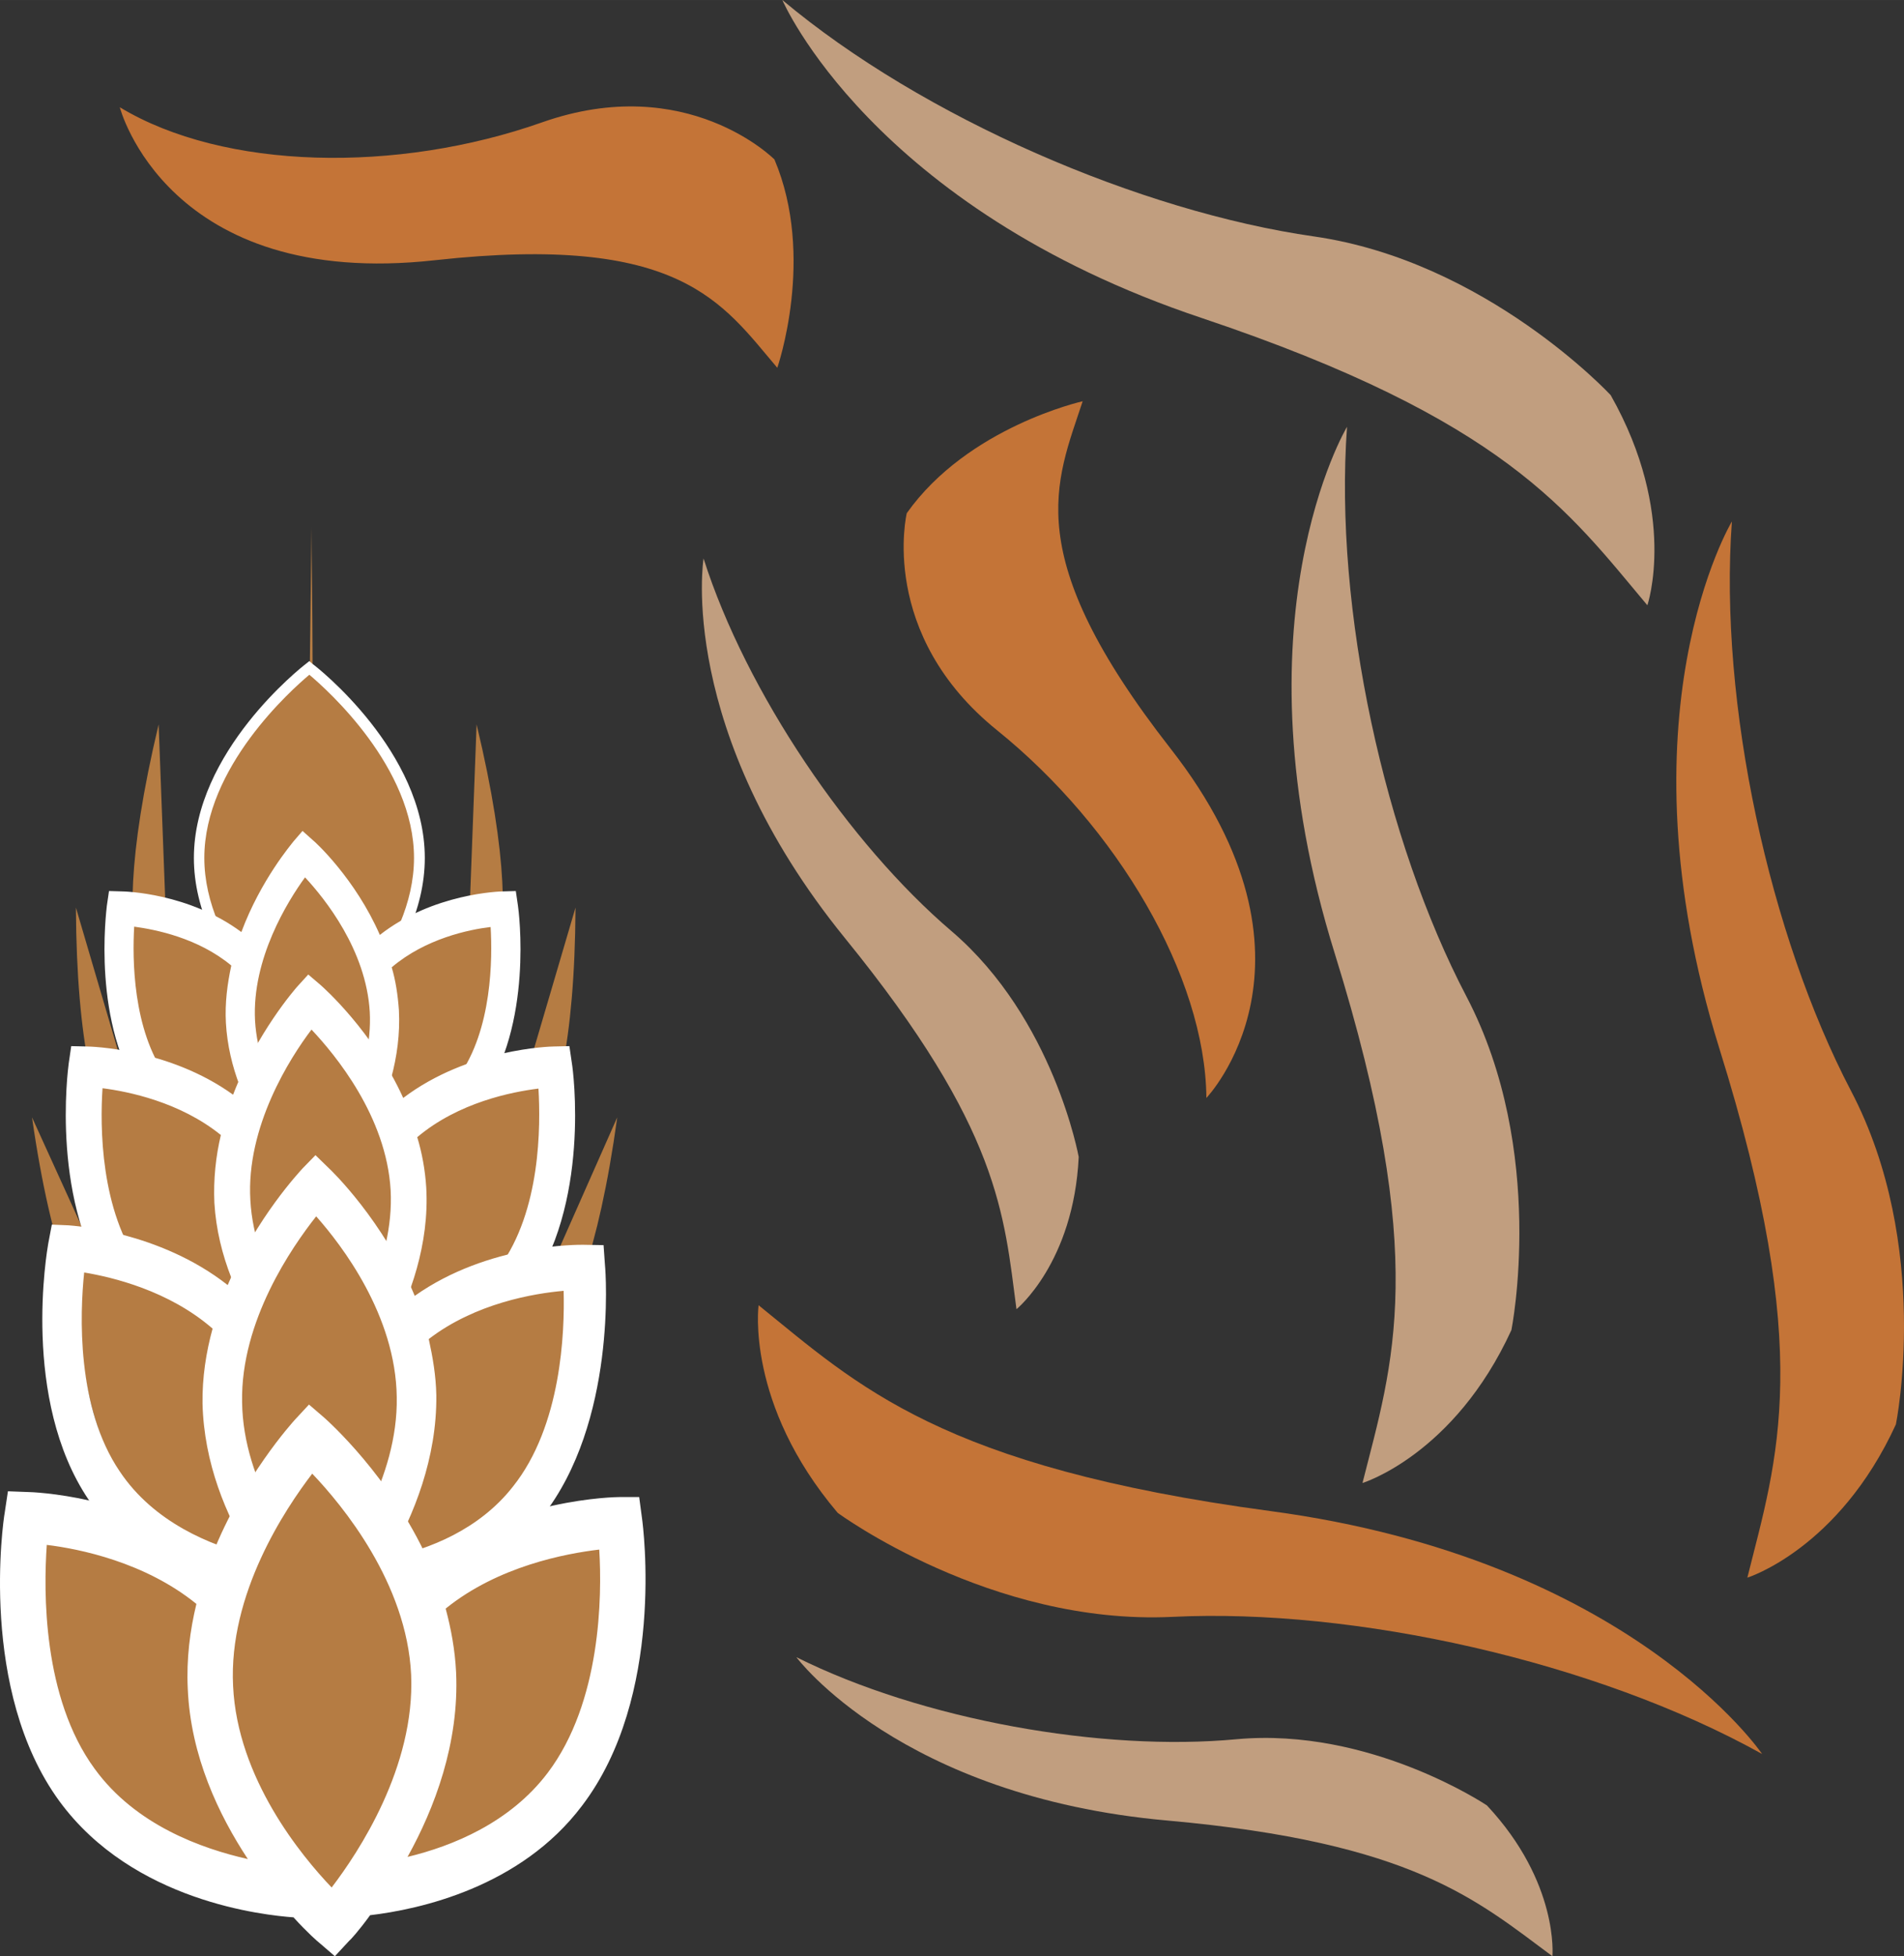 <?xml version="1.0" encoding="UTF-8" standalone="no"?>
<!-- Creator: CorelDRAW Home & Student X7 -->

<svg
   xmlns:dc="http://purl.org/dc/elements/1.1/"
   xmlns:cc="http://creativecommons.org/ns#"
   xmlns:rdf="http://www.w3.org/1999/02/22-rdf-syntax-ns#"
   xmlns:svg="http://www.w3.org/2000/svg"
   xmlns="http://www.w3.org/2000/svg"
   xmlns:sodipodi="http://sodipodi.sourceforge.net/DTD/sodipodi-0.dtd"
   xmlns:inkscape="http://www.inkscape.org/namespaces/inkscape"
   xml:space="preserve"
   width="52.935mm"
   height="54.36mm"
   version="1.1"
   style="clip-rule:evenodd;fill-rule:evenodd;image-rendering:optimizeQuality;shape-rendering:geometricPrecision;text-rendering:geometricPrecision"
   viewBox="0 0 5293.542 5436"
   id="svg58"
   sodipodi:docname="2926.svg"
   inkscape:version="0.92.4 (5da689c313, 2019-01-14)"><rect x="0" y="0" width="5293.542" height="5436" fill="#333333" stroke="none"/><sodipodi:namedview
   pagecolor="#ffffff"
   bordercolor="#666666"
   borderopacity="1"
   objecttolerance="10"
   gridtolerance="10"
   guidetolerance="10"
   inkscape:pageopacity="0"
   inkscape:pageshadow="2"
   inkscape:window-width="640"
   inkscape:window-height="480"
   id="namedview60"
   showgrid="false"
   inkscape:zoom="0.2102413"
   inkscape:cx="102.61584"
   inkscape:cy="91.691337"
   inkscape:window-x="0"
   inkscape:window-y="0"
   inkscape:window-maximized="0"
   inkscape:current-layer="svg58" />
 <defs
   id="defs4">
  <style
   type="text/css"
   id="style2">
   <![CDATA[
    .fil0 {fill:#B57C43;fill-rule:nonzero}
    .fil3 {fill:#C19E7F;fill-rule:nonzero}
    .fil2 {fill:#C47437;fill-rule:nonzero}
    .fil1 {fill:white;fill-rule:nonzero}
   ]]>
  </style>
 </defs>
 <g
   id="Vrstva_x0020_1"
   transform="translate(-7784.956,-11840)">
  <path
   class="fil0"
   d="m 8642,14042 c 20,-158 9,-585 9,-737 z"
   id="path7"
   inkscape:connector-curvature="0"
   style="fill:#b57c43;fill-rule:nonzero" />
  <path
   class="fil0"
   d="m 8255,14624 c 0,0 -208,-21 -29,-771 z"
   id="path9"
   inkscape:connector-curvature="0"
   style="fill:#b57c43;fill-rule:nonzero" />
  <path
   class="fil0"
   d="m 8214,15103 c 0,0 -214,28 -218,-741 z"
   id="path11"
   inkscape:connector-curvature="0"
   style="fill:#b57c43;fill-rule:nonzero" />
  <path
   class="fil0"
   d="m 8196,15652 c 0,0 -213,55 -322,-707 z"
   id="path13"
   inkscape:connector-curvature="0"
   style="fill:#b57c43;fill-rule:nonzero" />
  <path
   class="fil0"
   d="m 9081,14624 c 0,0 209,-21 29,-771 z"
   id="path15"
   inkscape:connector-curvature="0"
   style="fill:#b57c43;fill-rule:nonzero" />
  <path
   class="fil0"
   d="m 9167,15103 c 0,0 214,28 218,-741 z"
   id="path17"
   inkscape:connector-curvature="0"
   style="fill:#b57c43;fill-rule:nonzero" />
  <path
   class="fil0"
   d="m 9188,15652 c 0,0 208,55 313,-707 z"
   id="path19"
   inkscape:connector-curvature="0"
   style="fill:#b57c43;fill-rule:nonzero" />
  <path
   class="fil0"
   d="m 8951,14224 c 0,292 -306,528 -306,528 0,0 -306,-236 -306,-528 0,-291 306,-528 306,-528 0,0 306,237 306,528 z"
   id="path21"
   inkscape:connector-curvature="0"
   style="fill:#b57c43;fill-rule:nonzero" />
  <path
   class="fil1"
   d="m 8645,13715 c -50,42 -292,257 -292,509 0,253 242,466 292,509 50,-43 291,-256 291,-509 0,-252 -241,-467 -291,-509 z m 0,1056 -10,-7 c -12,-10 -311,-244 -311,-540 0,-295 299,-530 311,-539 l 10,-8 9,8 c 13,9 312,244 312,539 0,296 -299,530 -312,540 z"
   id="path23"
   inkscape:connector-curvature="0"
   style="fill:#ffffff;fill-rule:nonzero" />
  <path
   class="fil0"
   d="m 9185,14364 c 0,0 -217,5 -359,147 -61,-177 -197,-299 -197,-299 0,0 -108,125 -155,293 -142,-136 -351,-141 -351,-141 0,0 -43,308 94,500 136,191 400,196 400,196 0,0 1,-3 1,-7 34,40 60,64 60,64 0,0 19,-22 44,-60 75,-8 261,-42 369,-193 136,-192 94,-500 94,-500 z"
   id="path25"
   inkscape:connector-curvature="0"
   style="fill:#b57c43;fill-rule:nonzero" />
  <path
   class="fil1"
   d="m 9059,14833 c -66,94 -169,139 -249,160 48,-91 91,-214 84,-346 -3,-42 -9,-82 -20,-119 94,-80 215,-105 275,-112 5,86 5,285 -90,417 z m -385,217 c -55,-58 -170,-201 -180,-374 -9,-172 91,-332 139,-398 55,59 170,202 180,374 9,173 -91,332 -139,398 z m -426,-217 c -95,-132 -95,-331 -90,-418 59,8 177,31 270,108 -11,51 -18,104 -15,159 7,126 58,235 111,317 -83,-18 -202,-61 -276,-166 z m 977,-476 -6,-41 -35,1 c -8,0 -195,5 -343,121 -68,-156 -180,-259 -187,-264 l -28,-25 -25,29 c -5,7 -91,107 -145,252 -147,-109 -325,-113 -333,-113 l -35,-1 -6,41 c -1,13 -44,331 103,537 134,187 370,210 422,213 25,29 44,45 46,48 l 28,24 25,-28 c 2,-3 17,-20 38,-48 88,-12 269,-55 378,-209 147,-206 105,-524 103,-537 z"
   id="path27"
   inkscape:connector-curvature="0"
   style="fill:#ffffff;fill-rule:nonzero" />
  <path
   class="fil0"
   d="m 9326,14804 c 0,0 -265,5 -439,175 -74,-212 -241,-356 -241,-356 0,0 -132,148 -190,349 -174,-163 -431,-168 -431,-168 0,0 -52,366 115,594 168,229 491,233 491,233 0,0 0,-2 1,-7 41,48 74,76 74,76 0,0 23,-27 54,-71 91,-10 320,-51 451,-231 168,-228 115,-594 115,-594 z"
   id="path29"
   inkscape:connector-curvature="0"
   style="fill:#b57c43;fill-rule:nonzero" />
  <path
   class="fil1"
   d="m 9173,15362 c -82,111 -207,165 -305,190 57,-108 111,-254 102,-412 -3,-49 -12,-97 -25,-140 115,-97 264,-126 337,-135 6,103 7,339 -109,497 z m -472,259 c -67,-69 -209,-240 -220,-446 -12,-204 110,-395 170,-474 66,70 208,241 220,446 11,205 -111,396 -170,474 z m -522,-259 c -116,-157 -116,-394 -109,-498 71,9 215,38 329,130 -14,59 -21,123 -18,189 9,149 71,279 136,376 -101,-21 -247,-72 -338,-197 z m 1196,-567 -7,-48 -43,1 c -10,0 -238,6 -419,143 -84,-185 -222,-307 -230,-314 l -34,-29 -31,34 c -6,7 -112,128 -178,300 -179,-129 -397,-134 -407,-134 l -43,-1 -7,48 c -2,16 -53,395 126,639 163,223 453,250 516,254 31,34 55,55 57,57 l 35,30 30,-35 c 3,-2 20,-23 46,-57 108,-15 329,-65 463,-249 180,-244 129,-623 126,-639 z"
   id="path31"
   inkscape:connector-curvature="0"
   style="fill:#ffffff;fill-rule:nonzero" />
  <path
   class="fil0"
   d="m 9466,15364 c 0,0 -293,-6 -491,175 -73,-236 -250,-403 -250,-403 0,0 -166,154 -237,373 -185,-187 -478,-199 -478,-199 0,0 -49,402 126,661 174,259 530,278 530,278 0,0 1,-4 1,-9 44,55 78,87 78,87 0,0 26,-28 63,-77 101,-6 337,-54 489,-247 194,-245 169,-639 169,-639 z"
   id="path33"
   inkscape:connector-curvature="0"
   style="fill:#b57c43;fill-rule:nonzero" />
  <path
   class="fil1"
   d="m 9211,15971 c -94,120 -234,174 -343,197 67,-117 132,-276 130,-451 -1,-54 -10,-106 -21,-156 130,-100 294,-127 375,-134 3,115 -6,375 -141,544 z m -529,267 c -71,-80 -221,-274 -224,-502 -4,-226 139,-431 206,-516 71,80 221,275 224,502 4,226 -139,431 -206,516 z m -564,-309 c -121,-178 -111,-439 -99,-553 78,13 235,50 357,156 -18,65 -29,136 -28,208 4,166 66,312 134,422 -111,-28 -269,-91 -364,-233 z m 1349,-572 -4,-57 -57,-1 c -12,0 -263,-3 -468,142 -86,-208 -232,-349 -240,-356 l -36,-35 -36,37 c -7,8 -128,136 -208,324 -191,-150 -431,-165 -442,-166 l -47,-2 -10,53 c -3,18 -76,432 112,711 170,253 487,295 556,301 33,39 58,62 61,66 l 36,33 36,-36 c 2,-3 24,-25 52,-62 120,-11 365,-58 520,-254 208,-263 177,-680 175,-698 z"
   id="path35"
   inkscape:connector-curvature="0"
   style="fill:#ffffff;fill-rule:nonzero" />
  <path
   class="fil0"
   d="m 9508,16071 c 0,0 -335,4 -558,214 -92,-265 -302,-449 -302,-449 0,0 -169,184 -244,434 -219,-205 -545,-213 -545,-213 0,0 -70,456 140,743 209,287 620,297 620,297 0,0 0,-4 0,-10 53,61 92,97 92,97 0,0 30,-33 71,-89 115,-11 405,-59 574,-283 214,-283 152,-741 152,-741 z"
   id="path37"
   inkscape:connector-curvature="0"
   style="fill:#b57c43;fill-rule:nonzero" />
  <path
   class="fil1"
   d="m 9308,16766 c -105,139 -265,204 -390,234 75,-135 144,-316 135,-513 -3,-62 -14,-121 -29,-177 146,-118 334,-153 427,-164 8,130 5,424 -143,620 z m -601,319 c -84,-88 -262,-303 -274,-560 -13,-256 145,-492 220,-590 84,88 263,304 275,559 11,256 -146,493 -221,591 z m -659,-330 c -145,-198 -142,-494 -133,-622 91,11 273,48 416,164 -18,74 -28,153 -24,236 8,187 86,350 167,473 -128,-29 -312,-94 -426,-251 z m 1522,-695 -8,-60 h -54 c -14,0 -303,5 -533,175 -105,-232 -278,-386 -288,-395 l -43,-37 -39,42 c -8,9 -144,159 -229,373 -225,-163 -502,-172 -515,-172 l -54,-2 -9,60 c -4,21 -73,493 152,801 205,280 571,317 651,323 39,43 68,68 72,71 l 43,37 39,-42 c 4,-3 27,-28 59,-72 136,-16 418,-77 589,-304 232,-304 170,-777 167,-798 z"
   id="path39"
   inkscape:connector-curvature="0"
   style="fill:#ffffff;fill-rule:nonzero" />
  <path
   class="fil2"
   d="m 10795,12955 c 0,0 -319,71 -489,311 0,0 -81,336 252,604 332,268 578,682 581,1021 0,0 363,-379 -99,-970 -423,-541 -319,-740 -245,-966 z"
   id="path41"
   inkscape:connector-curvature="0"
   style="fill:#c47437;fill-rule:nonzero" />
  <path
   class="fil2"
   d="m 9946,12862 c 0,0 107,-308 -8,-579 0,0 -243,-245 -646,-103 -403,142 -884,133 -1174,-42 0,0 131,508 877,425 682,-75 797,118 951,299 z"
   id="path43"
   inkscape:connector-curvature="0"
   style="fill:#c47437;fill-rule:nonzero" />
  <path
   class="fil2"
   d="m 9894,15467 c 0,0 -37,274 220,577 0,0 425,313 930,289 506,-25 1176,123 1640,381 0,0 -366,-541 -1367,-675 -917,-123 -1146,-348 -1423,-572 z"
   id="path45"
   inkscape:connector-curvature="0"
   style="fill:#c47437;fill-rule:nonzero" />
  <path
   class="fil3"
   d="m 11573,15961 c 0,0 255,-78 414,-425 0,0 100,-497 -125,-927 -226,-431 -369,-1074 -332,-1583 0,0 -323,538 -34,1464 264,849 161,1139 77,1471 z"
   id="path47"
   inkscape:connector-curvature="0"
   style="fill:#c19e7f;fill-rule:nonzero" />
  <path
   class="fil3"
   d="m 12365,13522 c 0,0 86,-252 -102,-584 0,0 -345,-372 -825,-441 -482,-69 -1087,-329 -1478,-657 0,0 247,577 1167,884 843,283 1018,536 1238,798 z"
   id="path49"
   inkscape:connector-curvature="0"
   style="fill:#c19e7f;fill-rule:nonzero" />
  <path
   class="fil2"
   d="m 12643,16224 c 0,0 254,-79 413,-426 0,0 101,-496 -125,-927 -225,-430 -368,-1074 -331,-1582 0,0 -323,538 -35,1464 265,848 161,1139 78,1471 z"
   id="path51"
   inkscape:connector-curvature="0"
   style="fill:#c47437;fill-rule:nonzero" />
  <path
   class="fil3"
   d="m 12101,17276 c 0,0 19,-204 -182,-419 0,0 -324,-218 -696,-184 -373,35 -873,-53 -1224,-228 0,0 288,388 1032,454 682,61 858,220 1070,377 z"
   id="path53"
   inkscape:connector-curvature="0"
   style="fill:#c19e7f;fill-rule:nonzero" />
  <path
   class="fil3"
   d="m 10611,15478 c 0,0 159,-129 173,-423 0,0 -69,-384 -353,-627 -285,-243 -571,-663 -690,-1036 0,0 -77,477 394,1056 432,531 441,768 476,1030 z"
   id="path55"
   inkscape:connector-curvature="0"
   style="fill:#c19e7f;fill-rule:nonzero" />
 </g>
</svg>